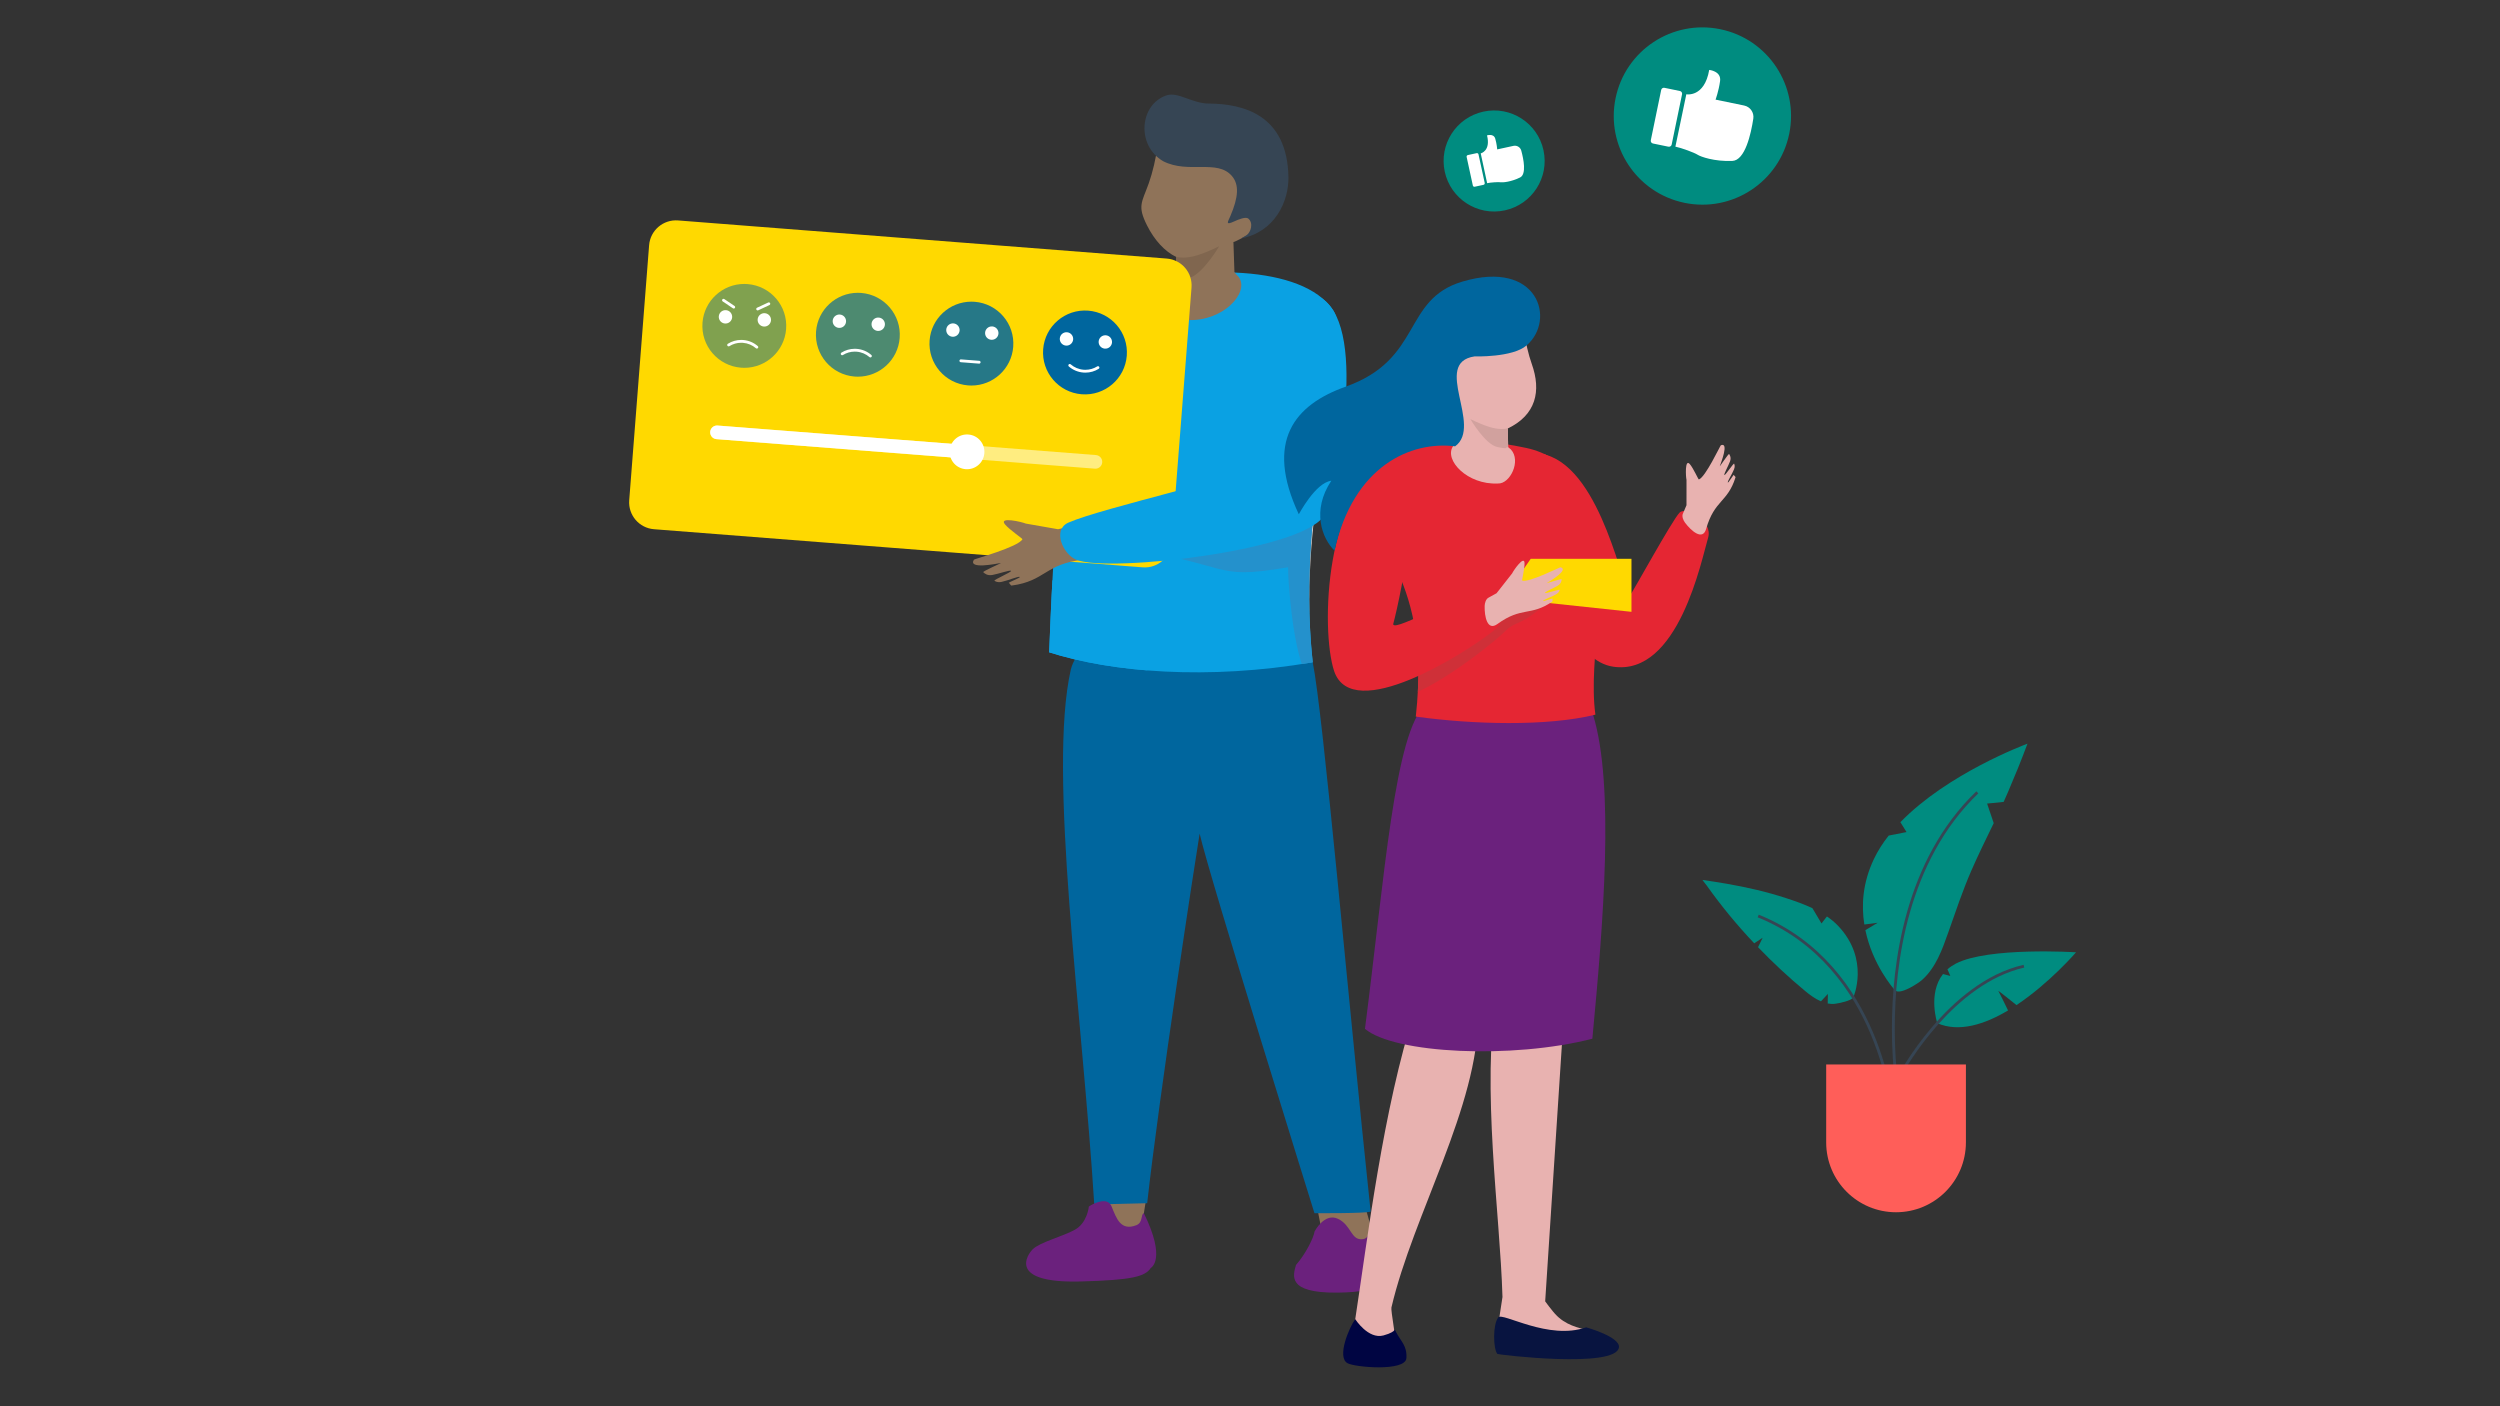 <?xml version="1.0" encoding="UTF-8"?><svg id="RASTER" xmlns="http://www.w3.org/2000/svg" xmlns:xlink="http://www.w3.org/1999/xlink" viewBox="0 0 453.543 255.118"><rect x="0" y="0" width="453.543" height="255.118" fill="#333333" stroke="none"/><defs><clipPath id="clippath"><path d="M241.836,56.258c4.07,6.074-7.078,33.03-3.683,63.892-19.036,3.273-36.446,1.818-47.815-1.806.533-12.575,1.925-61.903,13.032-66.437,13.543-3.8,32.889-3.973,38.466,4.351h0Z" fill="none"/></clipPath><clipPath id="clippath-1"><polygon points="343.789 42.456 344.497 74.72 369.013 96.873 338.58 107.517 325.109 137.704 305.592 112.019 272.751 108.522 291.122 82.003 284.295 49.656 315.166 58.952 343.789 42.456 343.789 42.456" fill="none"/></clipPath></defs><path d="M207.89,217.828c-.055.109-.907,5.827-.907,5.827l-6.927-.833s-1.099-6.671-1.017-6.644c.083.028,8.851,1.65,8.851,1.65h0Z" fill="#8f7359"/><polygon points="238.979 219.211 239.932 224.049 248.215 227.128 249.754 226.248 247.555 218.515 238.979 219.211 238.979 219.211" fill="#8f7359"/><path d="M250.839,230.607c-.985,1.494.905,3.82-8.285,3.899-9.189.079-7.949-3.18-7.434-5.03,1.691-1.89,3.208-4.923,3.366-6.066,0,0,1.788-3.469,4.255-2.292,2.468,1.172,2.32,3.995,4.521,3.684,1.109-.158.891-1.175,1.644-1.537,1.673,2.507,1.689,5.045,1.933,7.342h0Z" fill="#6b217d"/><path d="M248.655,219.798c-.753.362-10.189.293-10.189.293,0-.04-19.139-61.294-20.831-68.865-.775,4.668-7.365,47.644-9.516,67.058l-9.602.231c-2.139-34.442-8.478-78.465-4.245-97.075,1.579-6.196,10.286-6.32,9.93-10.819-3.14-39.779,31.738-56.708,33.379,8.997l.571.532c1.93,9.602,6.417,61.17,10.503,99.648" fill="#00669e"/><path d="M241.836,56.258c4.07,6.074-7.078,33.03-3.683,63.892-19.036,3.273-36.446,1.818-47.815-1.806.533-12.575,1.925-61.903,13.032-66.437,13.543-3.8,32.889-3.973,38.466,4.351" fill="#0aa1e3"/><g clip-path="url(#clippath)"><polygon points="168.502 159.138 208.147 159.138 208.147 105.28 168.502 105.28 168.502 159.138 168.502 159.138" fill="#0aa1e3"/></g><path d="M208.091,40.897c1.338,2.668,3.214,4.724,5.304,5.727l-.071,3.877-.563.479c-2.207,2.367.182,7.226,2.694,7.077,6.354.313,11.232-4.903,9.322-7.734l-.829-.925-.184-5.486c.329-.018,2.714-1.377,3.425-1.595.709-.219,1.752-1.588,1.822-3.035.069-1.446-2.162-.978-2.162-.978,2.704-3.705,5.767-6.731,1.796-10.067-3.972-3.336-13.093-5.283-13.093-5.283l-5.49-1.905c.699,1.896-.236,8.223-1.645,12.174-1.264,3.543-2.123,4.093-.326,7.674" fill="#8f7359"/><path d="M221.178,44.673c-3.295,1.603-5.075,2.06-6.517,2.06-.442,0-.853-.043-1.266-.109h0l-.013.74c1.241.589,2.183,1.682,2.584,2.995,2.453-.949,5.212-5.685,5.212-5.685" fill="#80664f"/><path d="M211.025,29.248c4.565,2.341,9.82-.436,12.478,2.698,1.317,1.552,1.184,3.79-.29,7.246-.435,1.018-1.015,1.767.703.971.789-.366,2.088-.877,2.532-.518.986.798.488,2.477-.299,3.018-.351.242-1.017.602-1.017.602,6.139-1.165,8.697-6.711,8.611-11.175-.219-11.288-8.218-13.268-14.45-13.301-3.052-.016-5.602-2.214-7.711-1.475-4.908,1.717-5.419,9.124-.557,11.935" fill="#364554"/><path d="M207.295,102.925l-88.647-6.916c-2.694-.21-4.708-2.564-4.497-5.258l3.609-46.262c.21-2.694,2.564-4.708,5.258-4.498l88.648,6.916c2.693.21,4.707,2.565,4.497,5.258l-3.609,46.262c-.21,2.695-2.565,4.708-5.259,4.498" fill="#ffd900"/><path d="M189.247,63.35c-.327,4.189,2.804,7.85,6.993,8.177,4.189.326,7.85-2.805,8.177-6.993.327-4.189-2.804-7.85-6.993-8.177-4.189-.327-7.85,2.804-8.177,6.993h0Z" fill="#00669e"/><path d="M192.267,61.393c-.053.669.447,1.254,1.116,1.306.669.052,1.254-.448,1.306-1.117.052-.669-.448-1.253-1.117-1.305-.669-.053-1.253.447-1.305,1.116h0Z" fill="#fff"/><path d="M199.315,61.943c-.052.669.448,1.253,1.117,1.306.669.052,1.253-.448,1.305-1.117.052-.669-.447-1.254-1.116-1.306-.669-.052-1.254.448-1.306,1.117h0Z" fill="#fff"/><path d="M193.904,66.483c.715.623,1.628,1.027,2.645,1.106.121.01.242.014.362.014.882,0,1.713-.253,2.419-.697.121-.075.157-.234.082-.355-.076-.12-.235-.157-.355-.081-.629.394-1.363.618-2.146.618-.107,0-.214-.004-.322-.013-.905-.07-1.712-.428-2.347-.981-.107-.093-.27-.082-.363.025-.094.108-.083.271.025.364h0Z" fill="#fff"/><path d="M155.622,53.12c-3.933,0-7.265,3.028-7.576,7.016-.327,4.189,2.804,7.85,6.993,8.177.201.015.401.023.6.023,3.933,0,7.266-3.029,7.577-7.017.327-4.189-2.804-7.849-6.994-8.176-.201-.016-.401-.023-.6-.023" fill="#4d8a70"/><path d="M151.065,58.179c-.052.669.448,1.253,1.117,1.306.669.052,1.254-.448,1.306-1.117.052-.669-.448-1.253-1.117-1.306-.669-.052-1.253.448-1.306,1.117h0Z" fill="#fff"/><path d="M158.114,58.729c-.052.669.448,1.253,1.117,1.306.669.052,1.253-.448,1.305-1.117s-.447-1.254-1.116-1.306c-.669-.052-1.254.448-1.306,1.117h0Z" fill="#fff"/><path d="M152.922,64.408c.628-.394,1.363-.618,2.147-.618.107,0,.215.004.323.013.905.07,1.709.428,2.344.98.107.094.27.083.364-.025.093-.107.082-.27-.025-.363-.715-.623-1.626-1.027-2.643-1.106-.122-.01-.243-.015-.363-.015-.882,0-1.714.253-2.421.697-.121.076-.157.235-.081.356.075.12.235.157.355.081h0Z" fill="#fff"/><path d="M135.022,51.512c-3.933,0-7.265,3.029-7.576,7.017-.327,4.189,2.804,7.85,6.993,8.176.201.016.401.024.599.024,3.934,0,7.266-3.029,7.577-7.017.327-4.189-2.804-7.849-6.993-8.176-.201-.016-.402-.024-.6-.024" fill="#80a14f"/><path d="M130.402,57.386c-.053.669.447,1.254,1.116,1.306.669.052,1.254-.448,1.306-1.117.052-.669-.448-1.253-1.117-1.306-.669-.052-1.253.448-1.305,1.117h0Z" fill="#fff"/><path d="M137.45,57.936c-.052.669.448,1.253,1.117,1.305.668.053,1.253-.447,1.305-1.116.052-.669-.448-1.254-1.116-1.306-.669-.052-1.254.448-1.306,1.117h0Z" fill="#fff"/><path d="M132.322,62.801c.627-.394,1.363-.618,2.147-.618.107,0,.214.004.322.012.905.071,1.709.429,2.344.981.108.094.271.083.364-.025.094-.107.082-.27-.025-.363-.715-.623-1.626-1.027-2.642-1.107-.122-.009-.243-.014-.363-.014-.883,0-1.715.253-2.422.697-.12.076-.157.235-.081.356.076.121.235.157.356.081h0Z" fill="#fff"/><path d="M133.256,55.507l-1.856-1.25c-.118-.079-.278-.048-.357.07-.08.118-.049.278.069.358l1.856,1.249c.118.08.278.049.357-.07.08-.118.049-.278-.069-.357" fill="#fff"/><path d="M137.562,56.293l2.027-.947c.129-.06.184-.214.124-.343s-.214-.184-.342-.124l-2.027.946c-.129.061-.185.214-.124.343.06.129.213.185.342.125" fill="#fff"/><path d="M176.224,54.727c-3.934,0-7.266,3.028-7.577,7.016-.327,4.189,2.804,7.849,6.993,8.177.201.015.401.023.599.023,3.934,0,7.266-3.029,7.577-7.016.327-4.189-2.804-7.85-6.993-8.177-.201-.016-.401-.023-.599-.023" fill="#267887"/><path d="M171.666,59.786c-.052.669.448,1.254,1.117,1.306.669.052,1.253-.448,1.305-1.117.053-.669-.447-1.253-1.116-1.306-.669-.052-1.254.448-1.306,1.117h0Z" fill="#fff"/><path d="M178.715,60.336c-.053.669.447,1.253,1.116,1.306.669.052,1.254-.448,1.306-1.117.052-.669-.448-1.254-1.117-1.306-.669-.052-1.253.448-1.305,1.117h0Z" fill="#fff"/><path d="M177.658,65.457l-3.32-.259c-.142-.011-.266.095-.277.237-.011.142.095.266.237.277l3.32.259c.142.011.266-.095.277-.237.011-.142-.095-.266-.237-.277" fill="#fff"/><path d="M130.077,77.197c-.64,0-1.182.493-1.232,1.141-.053.682.456,1.277,1.137,1.33l68.65,5.356c.033.002.065.003.098.003.64,0,1.182-.492,1.232-1.14.054-.682-.456-1.277-1.137-1.33l-68.65-5.356c-.033-.002-.066-.004-.098-.004" fill="#ffed80"/><path d="M174.238,83.121l-44.256-3.453c-.681-.053-1.19-.648-1.137-1.33.053-.681.649-1.19,1.33-1.137l44.255,3.452-.192,2.468h0Z" fill="#fff"/><path d="M178.579,82.218c-.136,1.737-1.654,3.035-3.39,2.9-1.737-.136-3.035-1.654-2.9-3.39.136-1.737,1.654-3.035,3.39-2.9,1.737.136,3.035,1.654,2.9,3.39h0Z" fill="#fff"/><path d="M193.947,95.544l-1.999.468-5.864-1.028c-.654-.295-4.919-1.291-3.786.117.797.99,3.251,2.619,3.19,2.728-.785,1.432-8.728,3.578-8.806,3.707-1.103,1.81,4.019.743,4.896.601.23-.038-3.362,1.521-3.198,1.67.198.181.702.683,1.667.501,1.181-.22,3.142-.925,3.377-.755.245.177-3.251,1.662-3.01,1.809.185.115.556.359,1.293.201,1.217-.263,2.99-1.029,3.287-.91.308.124-2.258,1.037-1.967,1.127.227.068.287.478.515.448,6.134-.812,6.035-3.964,13.084-4.704,2.933-.308,1.081-3.376-.602-5.157-.463-.49-1.33-1.066-2.077-.823" fill="#8f7359"/><path d="M239.833,81.499c-1.21,7.744-2.338,16.753-2.333,26.428.002,3.54.156,7.169.512,10.858-1.306-13.606.309-26.196,2.117-36.479h0s-.296-.807-.296-.807h0Z" fill="#dedede"/><path d="M237.42,74.918s-1.822,6.876-2.928,15.361c-4.434.827-12.216,3.326-15.281,4.093-1.154.289-3.61.592-6.411.903l-.246,3.152c-.07.899-.379,1.722-.86,2.412,1.513.34,2.54.558,2.54.558,5.915,1.428,7.82,2.416,11.449,2.416,1.909,0,4.295-.274,7.994-.9.018,1.011.057,2.012.129,2.992.578,7.875,1.598,12.268,2.354,14.572.663-.104,1.327-.212,1.993-.327-.05-.456-.097-.911-.141-1.365-.356-3.689-.51-7.318-.512-10.858-.005-9.675,1.123-18.684,2.333-26.428l-2.413-6.581h0Z" fill="#2491cc"/><path d="M212.8,95.275c-5.825.646-13.149,1.322-13.401,1.954-.277.692,7.985,2.643,12.295,3.61.481-.69.79-1.513.86-2.412l.246-3.152h0Z" fill="#e5c200"/><path d="M238.069,53.363c10.488,2.676,5.125,31.379,2.363,39.682-2.321,6.734-39.4,10.924-45.183,8.502-2.426-1.017-4.362-5.434-1.435-6.73,6.131-2.716,33.194-8.667,33.546-10.339,1.136-8.461-.551-32.896,10.709-31.115" fill="#0aa1e3"/><path d="M197.859,218.687c.837-.481,3.101-1.573,3.808.198.883,2.195,1.663,4.471,4.464,3.396,1.279-.493.757-1.925,1.39-2.185,4.135,8.452,1.281,9.89,1.247,9.936-1.018,1.539-3.276,2.201-12.754,2.45-13.336.351-9.613-4.929-8.64-5.862,1.352-1.29,5.33-2.264,7.611-3.514,2.285-1.245,2.552-4.221,2.552-4.221" fill="#6b217d"/><path d="M338.224,167.723l2.412-.318-2.225,1.343c1.3,6.269,5.056,10.559,5.344,10.877l.015.014c.896.983,4.305-1.3,4.94-1.877,2.499-2.239,3.654-5.518,4.737-8.595,1.329-3.755,2.586-7.539,4.175-11.194,1.271-2.918,2.686-5.778,4.073-8.637l-1.199-3.554,3.005-.303c.288-.636.563-1.271.837-1.907,1.228-2.86,2.398-5.734,3.481-8.652-.534.188-14.559,5.46-23.052,14.242l1.112,1.791-3.236.636c-1.068,1.343-1.979,2.773-2.686,4.261-2.037,4.29-2.297,8.363-1.733,11.873h0Z" fill="#008c80"/><path d="M308.844,159.634c.289.347.549.708.824,1.069,2.614,3.683,5.488,7.164,8.579,10.429l1.531-1.011s-.52,1.025-.838,1.718c2.701,2.817,5.576,5.489,8.595,7.988.823.679,1.776,1.387,2.817,1.834l1.256-1.343s-.029.968-.029,1.733c.462.087.924.116,1.401.044.636-.087,2.918-.535,3.236-1.156l.014-.014s3.048-6.861-2.788-12.985c-.607-.636-1.285-1.185-2.007-1.676l-.983,1.271-1.646-2.773c-1.56-.737-3.207-1.314-4.767-1.82-3.51-1.156-7.15-1.979-10.789-2.614-1.459-.26-2.933-.477-4.406-.694h0Z" fill="#008c80"/><path d="M351.454,185.619l.015.015c3.972,1.704,8.623.187,12.826-2.326-.549-1.141-1.661-3.394-1.762-3.539-.101-.144,2.051,1.575,3.293,2.571,6.024-4.001,10.804-9.576,10.804-9.576,0,0-15.903-1.011-21.81,2.051-.578.303-1.084.65-1.517,1.026l.52,1.213-1.329-.347c-2.802,3.568-1.04,8.912-1.04,8.912h0Z" fill="#008c80"/><path d="M344.43,197.211s-.01-.064-.029-.193c-.131-.901-.658-4.879-.658-10.468-.003-11.643,2.296-30.253,15.159-42.619l-.358-.372c-13.027,12.54-15.315,31.288-15.317,42.991,0,6.425.692,10.733.694,10.743l.51-.082h0Z" fill="#364554"/><path d="M343.67,202.104c-.002-.017-.489-6.754-3.805-14.644-3.313-7.887-9.468-16.942-20.802-21.521l-.194.478c11.167,4.512,17.236,13.43,20.52,21.243,1.642,3.905,2.584,7.529,3.115,10.176.266,1.323.429,2.402.525,3.148.049.374.08.664.1.861.019.196.026.296.026.297l.515-.037h0Z" fill="#364554"/><path d="M344.72,195.519s.034-.063.102-.187c.511-.928,2.931-5.16,6.819-9.517,3.887-4.358,9.241-8.831,15.593-10.278l-.114-.503c-6.953,1.589-12.655,6.658-16.63,11.315-3.974,4.66-6.22,8.919-6.226,8.93l.456.241h0Z" fill="#364554"/><path d="M324.592,24.299c-1.796,8.697-10.302,14.292-18.999,12.497-8.697-1.795-14.292-10.301-12.497-18.998,1.796-8.697,10.301-14.292,18.999-12.497,8.697,1.795,14.292,10.301,12.497,18.998h0Z" fill="#008c80"/><path d="M305.928,17.103s3.276.635,4.153-4.419c0,0,2.221.209,1.971,2.027-.251,1.818-.819,3.363-.819,3.363l5.183,1.07c1.101.227,1.834,1.274,1.664,2.385-.428,2.799-1.496,7.569-3.803,7.664-3.269.136-5.763-.764-6.312-1.126-.548-.363-2.883-1.229-4.019-1.463" fill="#fff"/><path d="M302.681,26.612l-2.81-.58c-.27-.056-.443-.319-.387-.588l1.884-9.127c.055-.269.319-.443.588-.387l2.811.58c.269.055.442.319.386.588l-1.884,9.127c-.055.269-.319.443-.588.387h0Z" fill="#fff"/><path d="M280.017,27.26c1.075,4.947-2.064,9.828-7.01,10.902-4.947,1.075-9.828-2.064-10.902-7.011-1.075-4.946,2.064-9.828,7.01-10.902,4.947-1.075,9.828,2.064,10.902,7.01h0Z" fill="#008c80"/><path d="M268.63,27.825s1.853-.426,1.142-3.263c0,0,1.206-.404,1.496.601.289,1.005.35,1.941.35,1.941l2.948-.641c.626-.136,1.25.24,1.418.858.424,1.557.97,4.289-.21,4.872-1.672.826-3.179.934-3.549.872-.369-.062-1.786.026-2.432.167" fill="#fff"/><path d="M269.136,33.53l-1.599.347c-.153.033-.304-.064-.337-.217l-1.128-5.191c-.033-.153.064-.304.217-.338l1.599-.347c.153-.033.304.064.337.217l1.128,5.191c.033.153-.064.304-.217.338h0Z" fill="#fff"/><path d="M276.387,106.868l8.025,66.451-4.089,62.766c.138.187.273.372.409.552.104.143.209.282.314.417.251.332.499.644.747.937.112.133.224.262.339.387,1.842,2.033,4.222,2.523,6.172,3,1.51.369,2.673.549,3.698,2.57.033.063.056.126.076.191.217.722-.338,1.489-1.132,1.471l-17.89-.561c-.882-.021-1.584-.696-1.675-1.538-.013-.118-.016-.24-.002-.363l1.193-7.817.005-.033c-.433-15.26-3.882-37.626-1.055-55.453,0,0-16.898-33.441-16.829-34.253.068-.81,21.694-38.724,21.694-38.724" fill="#e8b2b0"/><path d="M265.065,166.601c-.777,6.717,3.904,10.703,3.127,17.42-.01,16.817-11.782,36.194-15.763,53.176-.132.562.87,5.904.756,6.461-1.768,1.892-6.807,4.563-7.347-4.165,2.254-14.663,5.057-38.361,10.858-56.201l-3.663-17.784,12.032,1.093h0Z" fill="#e8b2b0"/><path d="M289.042,129.773c3.869,12.859,1.844,37.545-.163,58.669-14.529,3.735-35.911,2.723-41.252-1.795,3.564-27.551,5.378-54.025,11.071-58.9,11.997-28.066,28.585-5.102,30.344,2.026" fill="#6b217d"/><path d="M292.656,120.949c11.853,1.768,16.055-19.523,17.225-23.393.921-3.049-3.951-5.783-5.176-4.555-1.333,1.337-8.736,14.883-8.921,14.87-1.289-.092-5.014-22.339-15.272-25.342-4.09-2.636-.916,36.473,12.144,38.42" fill="#e52633"/><path d="M249.681,86.119c-3.417,13.957,10.268,15.707,7.169,43.883,10.251,1.425,23.768,1.821,32.582-.352-1.41-10.367,2.728-25.183.39-33.185-2.179-7.459-5.294-13.557-12.964-15.207-11.176-2.404-22.653-1.892-27.177,4.861" fill="#e52633"/><path d="M257.218,125.509v.006h0v-.006M257.069,116.916h-.002c.019.198.038.392.055.584-.017-.197-.034-.391-.053-.584" fill="#dedede"/><path d="M280.58,109.416l-22.32,6.809-1.191.691c.019.193.036.387.053.584.229,2.502.316,4.643.096,8.009v.005c6.458-3.002,14.289-9.41,16.071-11.204.975-.981,2.079-1.179,3.465-1.984,1.666-.966,3.826-2.91,3.826-2.91" fill="#cf3038"/><path d="M273.542,77.731l.062,3.385.493.42c1.926,2.066-.16,6.309-2.355,6.179-5.549.275-9.808-4.281-8.141-6.754l.725-.808.159-4.791c-.286-.016-2.369-1.202-2.989-1.392-.62-.192-1.531-1.388-1.593-2.651-.06-1.263,1.889-.854,1.889-.854-2.361-3.236-5.036-5.879-1.568-8.792,3.468-2.914,11.434-4.614,11.434-4.614l4.795-1.664c-.61,1.656.206,7.181,1.437,10.632,1.749,4.904.78,9.245-4.348,11.704" fill="#e8b2b0"/><polygon points="273.542 77.731 273.542 77.731 273.595 80.642 273.595 80.642 273.542 77.731 273.542 77.731" fill="#dedede"/><polygon points="273.595 80.642 273.604 81.116 273.604 81.116 273.604 81.116 273.595 80.642 273.595 80.642 273.595 80.642" fill="#cf3038"/><path d="M266.746,76.027s2.711,4.657,4.939,5.078c.848.161,1.209.215,1.375.215.27,0,.03-.143.544-.204h0l-.009-.474-.053-2.911h0c-.361.058-.72.096-1.106.096-1.259,0-2.814-.4-5.69-1.8" fill="#d1a19e"/><path d="M252.668,83.121c-12.303,5.107-13.145,31.082-10.623,38.662,3.338,9.685,23.7-3.267,28.706-7.193,3.135-2.459,2.329-5.107.055-6.583-5.072-1.25-17.742,6.772-18.063,5.245,1.412-5.209,6.805-31.219-.075-30.131" fill="#e52633"/><path d="M267.505,64.658s6.881.232,9.447-1.995c5.379-4.628,2.104-15.667-11.648-11.579-10.941,3.253-7.142,14.083-21.205,19.075-9.193,3.264-14.715,9.832-8.475,23.136.026.018,2.981-5.71,5.902-6.082-3.645,5.445-1.658,10.538.587,12.681,3.416-15.422,13.894-19.93,21.875-18.924,5.083-3.732-4.239-15.149,3.517-16.312" fill="#00669e"/><path d="M287.753,240.798s6.23,1.726,5.95,3.648c-.565,3.882-21.947,1.319-22.061,1.177-.758-.943-.848-5.324.172-6.631.76-.971,9.126,4.228,15.939,1.806h0Z" fill="#081440"/><path d="M255.149,246.373c-.135,2.493-9.333,1.685-10.686.937-2.012-1.111.34-6.561,1.402-7.988,0,0,2.345,3.696,5.118,2.95,2.773-.747,1.8-1.57,2.274-.635.888,1.751,2.016,2.438,1.892,4.736h0Z" fill="#000542"/><path d="M305.336,93.118l.622-1.459.003-4.602c-.137-.538-.324-3.919.595-2.868.645.739,1.555,2.825,1.646,2.794,1.192-.407,3.885-6.168,3.993-6.21,1.523-.598.027,3.159-.197,3.807-.059.171,1.605-2.356,1.696-2.211.111.174.425.626.159,1.336-.326.87-1.124,2.269-1.026,2.471.102.21,1.697-2.254,1.778-2.051.061.157.198.472-.022,1.012-.361.892-1.181,2.138-1.13,2.382.053.25,1.09-1.582,1.119-1.348.022.182.325.282.272.452-1.436,4.562-3.818,4.065-5.322,9.334-.626,2.192-2.71.373-3.839-1.147-.31-.418-.632-1.155-.347-1.692" fill="#e8b2b0"/><g clip-path="url(#clippath-1)"><polygon points="227.299 169.326 295.977 169.326 295.977 101.372 227.299 101.372 227.299 169.326 227.299 169.326" fill="#ffd900"/></g><path d="M270.111,108.388l1.389-.764,2.839-3.62c.224-.507,2.161-3.284,2.235-1.889.053.98-.517,3.184-.425,3.215,1.188.417,6.858-2.454,6.969-2.421,1.567.47-1.925,2.504-2.502,2.875-.151.097,2.716-.863,2.698-.693-.02.207-.052.755-.699,1.15-.792.483-2.282,1.091-2.329,1.311-.049.228,2.724-.726,2.662-.516-.048.161-.135.493-.64.783-.834.478-2.248.953-2.358,1.176-.112.23,1.833-.571,1.712-.369-.095.157.082.423-.065.523-3.942,2.704-5.511.841-9.941,4.059-1.844,1.338-2.363-1.381-2.315-3.273.014-.521.215-1.3.77-1.547" fill="#e8b2b0"/><path d="M343.976,219.923h0c-7,0-12.675-5.674-12.675-12.674v-14.133h25.349v14.133c0,7-5.674,12.674-12.674,12.674h0Z" fill="#ff5e59"/></svg>